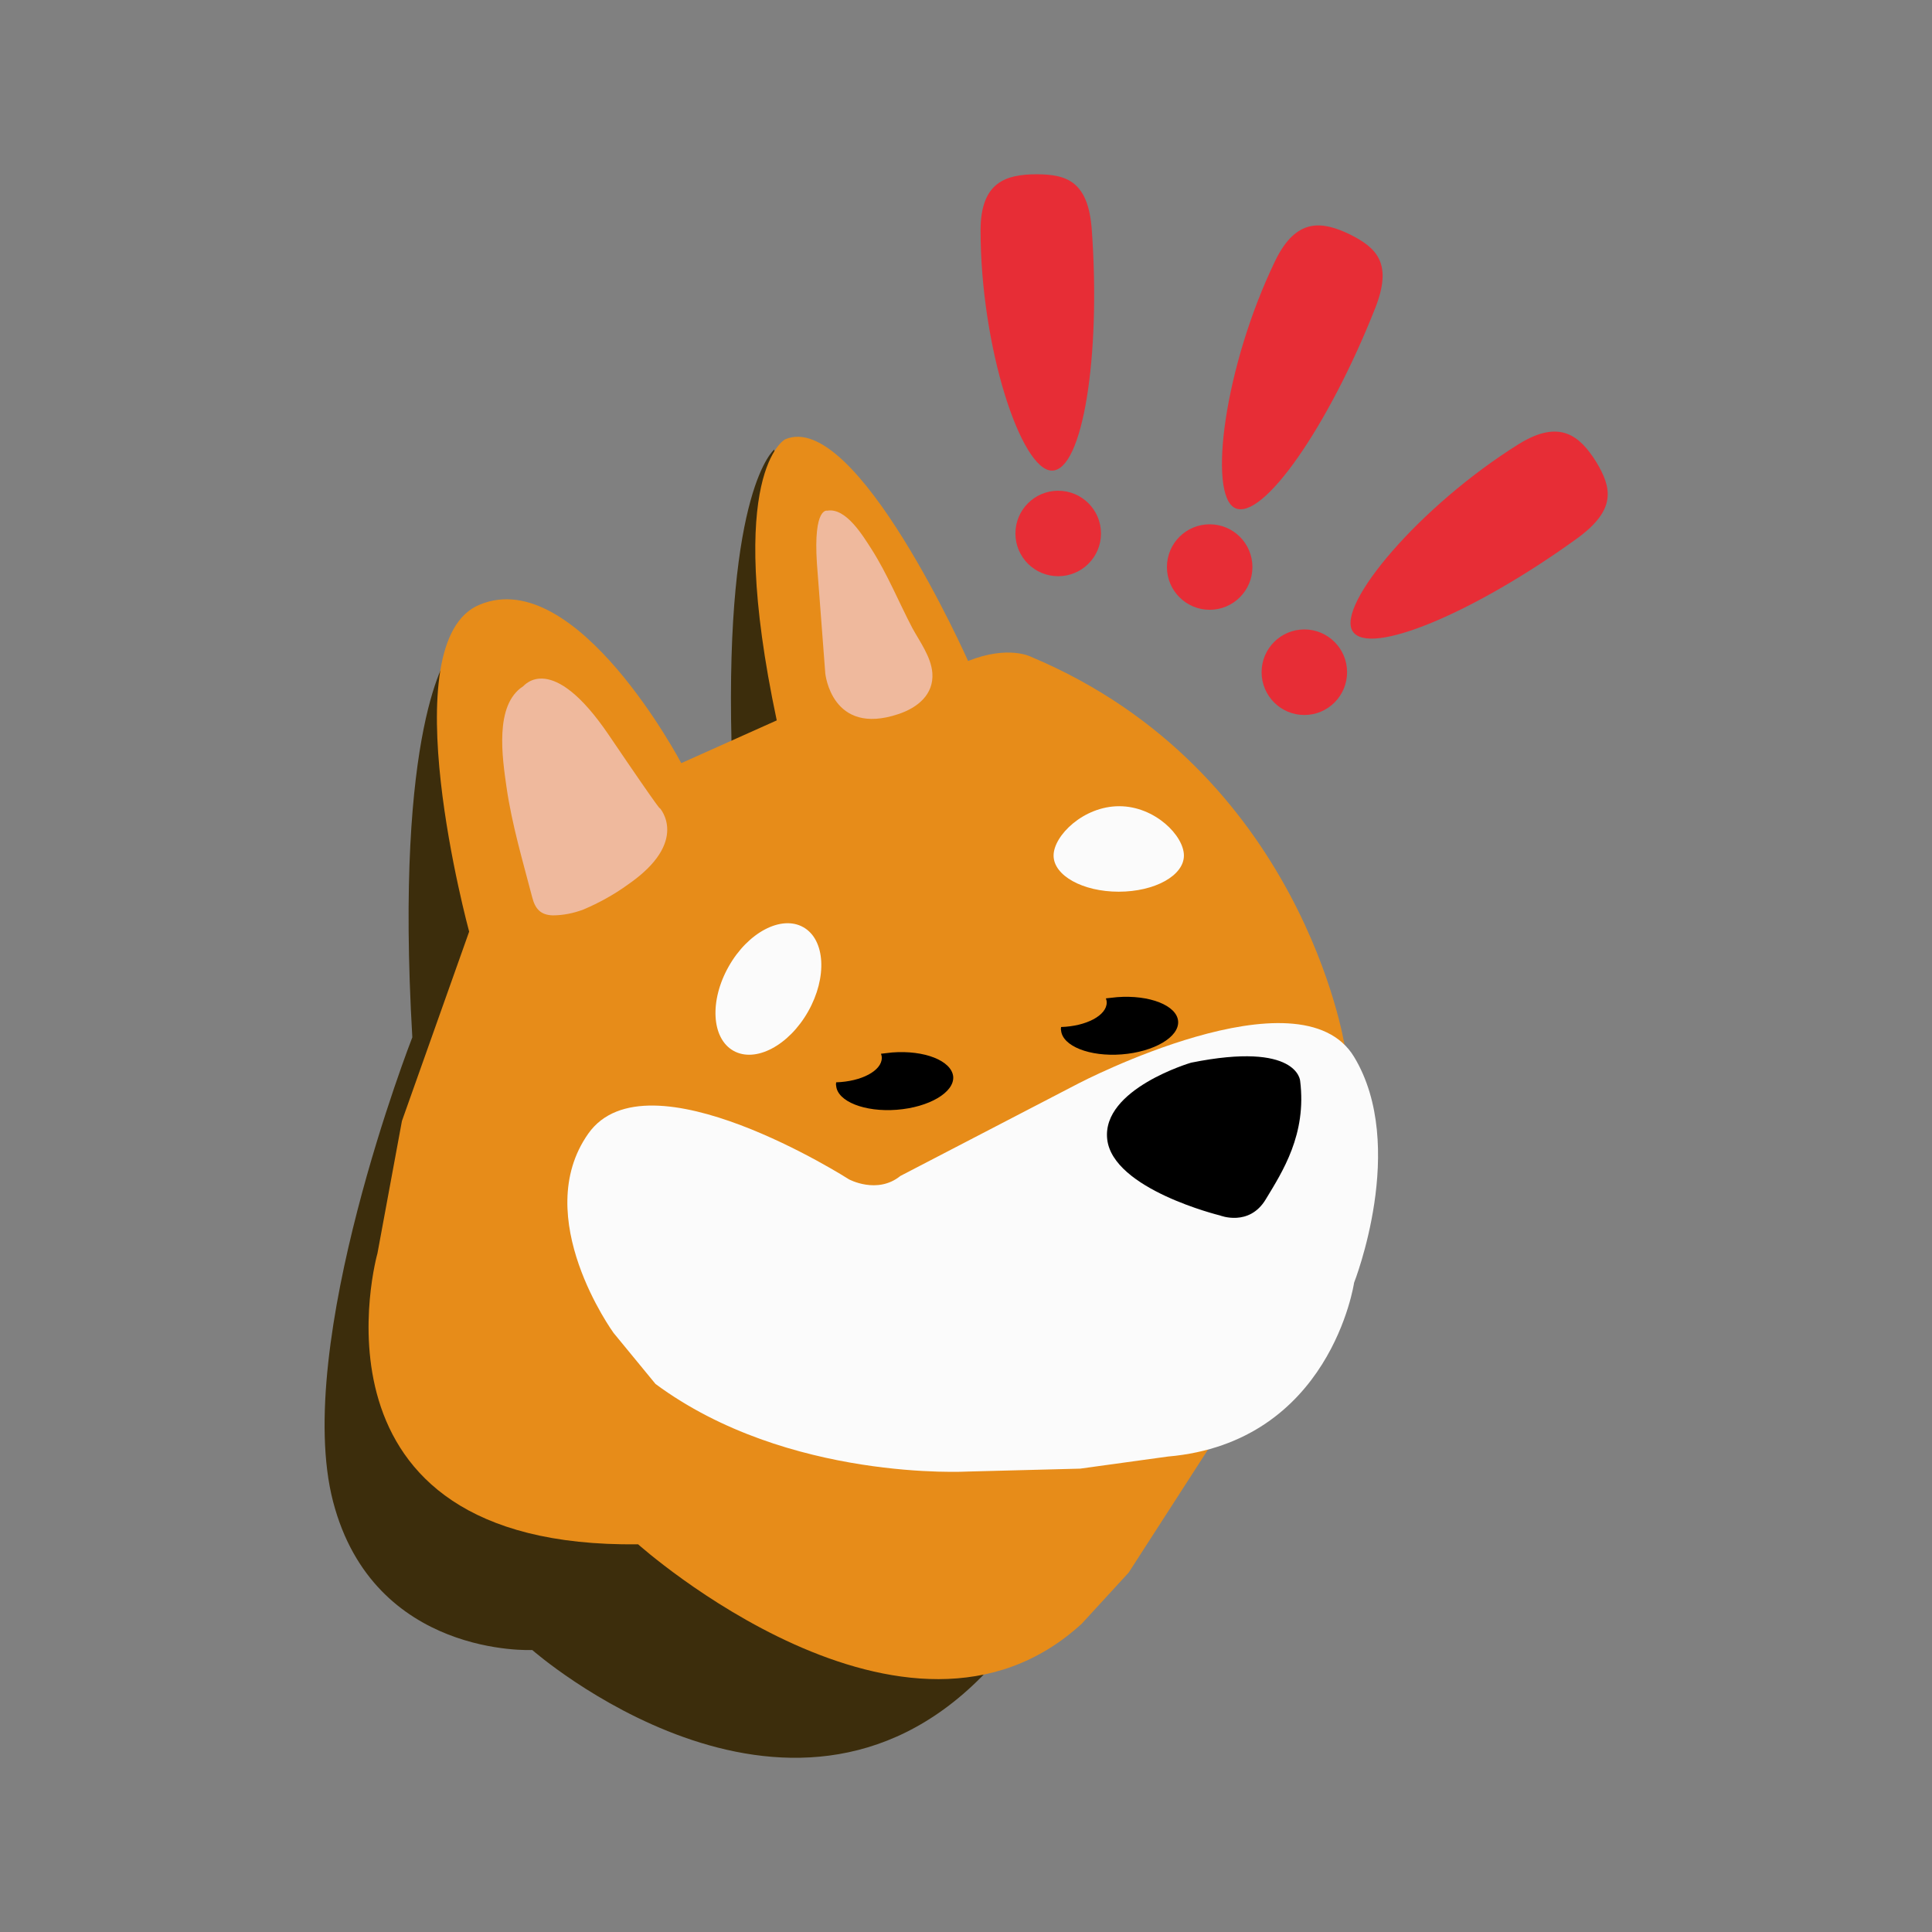 <svg id="icon" viewBox="0 0 24 24" fill="none" xmlns="http://www.w3.org/2000/svg">
  <rect x="0" y="0" width="24" height="24" fill="#808080" stroke="none"/>
  <mask
    id="mask0_2381_12562"
    style="mask-type: luminance"
    maskUnits="userSpaceOnUse"
    x="1"
    y="1"
    width="22"
    height="22"
  >
    <path d="M23 1H1V23H23V1Z" fill="white" />
  </mask>
  <g mask="url(#mask0_2381_12562)">
    <mask
      id="mask1_2381_12562"
      style="mask-type: luminance"
      maskUnits="userSpaceOnUse"
      x="-2"
      y="-2"
      width="28"
      height="28"
    >
      <path d="M25.2 -1.2H-1.2V25.2H25.2V-1.2Z" fill="white" />
    </mask>
    <g mask="url(#mask1_2381_12562)">
      <path
        d="M5.575 8.132C5.575 8.132 4.895 8.993 5.122 12.886C5.122 12.886 3.631 16.702 4.137 18.651C4.642 20.595 6.612 20.497 6.612 20.497C6.612 20.497 9.773 23.276 12.196 20.827C14.625 18.372 10.175 8.869 10.175 8.869L9.618 5.585C9.618 5.585 9.009 6.064 9.087 9.225C9.164 12.386 7.849 10.159 7.849 10.159L5.575 8.132Z"
        fill="#3C2D0C"
      />
      <path
        d="M5.828 11.573L4.993 13.925L4.689 15.569C4.689 15.569 3.652 19.235 7.927 19.184C7.927 19.184 11.263 22.169 13.439 20.169L14.021 19.535L15.032 17.967L16.703 12.986C16.703 12.986 16.172 9.573 12.81 8.16C12.81 8.16 12.531 8.01 12.026 8.211C12.026 8.211 10.634 5.076 9.752 5.458C9.752 5.458 8.994 5.86 9.649 8.949L8.463 9.48C8.463 9.48 7.164 7.015 5.962 7.51C4.843 7.959 5.828 11.573 5.828 11.573Z"
        fill="#E78C19"
      />
      <path
        d="M10.148 6.999L10.252 8.365C10.252 8.365 10.329 9.149 11.159 8.871C11.396 8.793 11.602 8.628 11.582 8.36C11.566 8.159 11.427 7.973 11.334 7.803C11.164 7.478 11.025 7.133 10.824 6.818C10.721 6.659 10.509 6.303 10.277 6.344C10.277 6.344 10.102 6.293 10.148 6.999Z"
        fill="#EFB99D"
      />
      <path
        d="M6.499 8.525C6.514 8.515 6.854 8.087 7.561 9.128C8.267 10.17 8.195 10.036 8.195 10.036C8.195 10.036 8.577 10.453 7.798 10.99C7.628 11.113 7.442 11.216 7.246 11.299C7.123 11.345 6.994 11.371 6.865 11.371C6.715 11.366 6.648 11.289 6.612 11.149C6.494 10.696 6.359 10.242 6.292 9.778C6.241 9.417 6.138 8.757 6.499 8.525Z"
        fill="#EFB99D"
      />
      <path
        d="M14.707 10.628C14.707 10.876 14.346 11.077 13.897 11.077C13.449 11.077 13.088 10.876 13.088 10.628C13.088 10.381 13.459 10.015 13.903 10.015C14.346 10.015 14.707 10.381 14.707 10.628Z"
        fill="#FBFBFB"
      />
      <path
        d="M10.039 12.565C10.279 12.141 10.252 11.672 9.979 11.518C9.707 11.364 9.291 11.582 9.052 12.006C8.812 12.43 8.838 12.899 9.111 13.053C9.384 13.207 9.799 12.989 10.039 12.565Z"
        fill="#FBFBFB"
      />
      <path
        d="M11.185 14.608L13.397 13.459C13.397 13.459 16.151 12.02 16.821 13.129C17.491 14.237 16.821 15.934 16.821 15.934C16.821 15.934 16.532 17.919 14.506 18.094L13.418 18.244L12.026 18.28C12.026 18.28 9.788 18.409 8.143 17.192L7.622 16.558C7.622 16.558 6.576 15.119 7.308 14.082C8.04 13.046 10.546 14.65 10.546 14.65C10.546 14.65 10.897 14.841 11.185 14.608Z"
        fill="#FBFBFB"
      />
      <path
        d="M16.203 8.882C16.496 8.882 16.734 8.644 16.734 8.35C16.734 8.057 16.496 7.819 16.203 7.819C15.91 7.819 15.672 8.057 15.672 8.35C15.672 8.644 15.91 8.882 16.203 8.882Z"
        fill="#E72D36"
      />
      <path
        d="M15.027 7.575C15.32 7.575 15.558 7.337 15.558 7.044C15.558 6.75 15.32 6.513 15.027 6.513C14.734 6.513 14.496 6.75 14.496 7.044C14.496 7.337 14.734 7.575 15.027 7.575Z"
        fill="#E72D36"
      />
      <path
        d="M13.145 7.158C13.439 7.158 13.677 6.921 13.677 6.627C13.677 6.334 13.439 6.096 13.145 6.096C12.852 6.096 12.614 6.334 12.614 6.627C12.614 6.921 12.852 7.158 13.145 7.158Z"
        fill="#E72D36"
      />
      <path
        d="M13.563 2.861C13.676 4.428 13.449 5.846 13.068 5.846C12.686 5.846 12.181 4.315 12.181 2.861C12.181 2.263 12.495 2.165 12.877 2.165C13.264 2.165 13.521 2.263 13.563 2.861Z"
        fill="#E72D36"
      />
      <path
        d="M17.08 3.836C16.503 5.295 15.683 6.476 15.342 6.311C15.002 6.146 15.208 4.548 15.842 3.238C16.105 2.697 16.43 2.748 16.771 2.913C17.111 3.083 17.302 3.279 17.08 3.836Z"
        fill="#E72D36"
      />
      <path
        d="M19.596 6.685C18.323 7.608 17.003 8.165 16.802 7.84C16.6 7.515 17.637 6.283 18.869 5.515C19.38 5.2 19.627 5.417 19.828 5.737C20.024 6.061 20.081 6.33 19.596 6.685Z"
        fill="#E72D36"
      />
      <path
        d="M11.083 13.074C11.037 13.079 10.99 13.085 10.944 13.09C10.949 13.105 10.954 13.121 10.954 13.141C10.954 13.301 10.702 13.435 10.387 13.445C10.387 13.461 10.382 13.471 10.387 13.487C10.402 13.683 10.743 13.817 11.14 13.786C11.542 13.755 11.857 13.569 11.841 13.373C11.82 13.177 11.485 13.043 11.083 13.074Z"
        fill="black"
      />
      <path
        d="M13.877 12.387C13.831 12.392 13.784 12.397 13.738 12.402C13.743 12.418 13.748 12.433 13.748 12.454C13.748 12.614 13.495 12.748 13.181 12.758C13.181 12.774 13.176 12.784 13.181 12.799C13.197 12.995 13.537 13.129 13.934 13.098C14.336 13.067 14.65 12.882 14.635 12.686C14.62 12.49 14.279 12.356 13.877 12.387Z"
        fill="black"
      />
      <path
        d="M14.796 13.201C14.796 13.201 13.687 13.526 13.754 14.15C13.821 14.774 15.156 15.099 15.156 15.099C15.156 15.099 15.517 15.243 15.724 14.898C15.93 14.557 16.234 14.093 16.151 13.428C16.151 13.428 16.126 12.933 14.796 13.201Z"
        fill="black"
      />
    </g>
  </g>
</svg>
